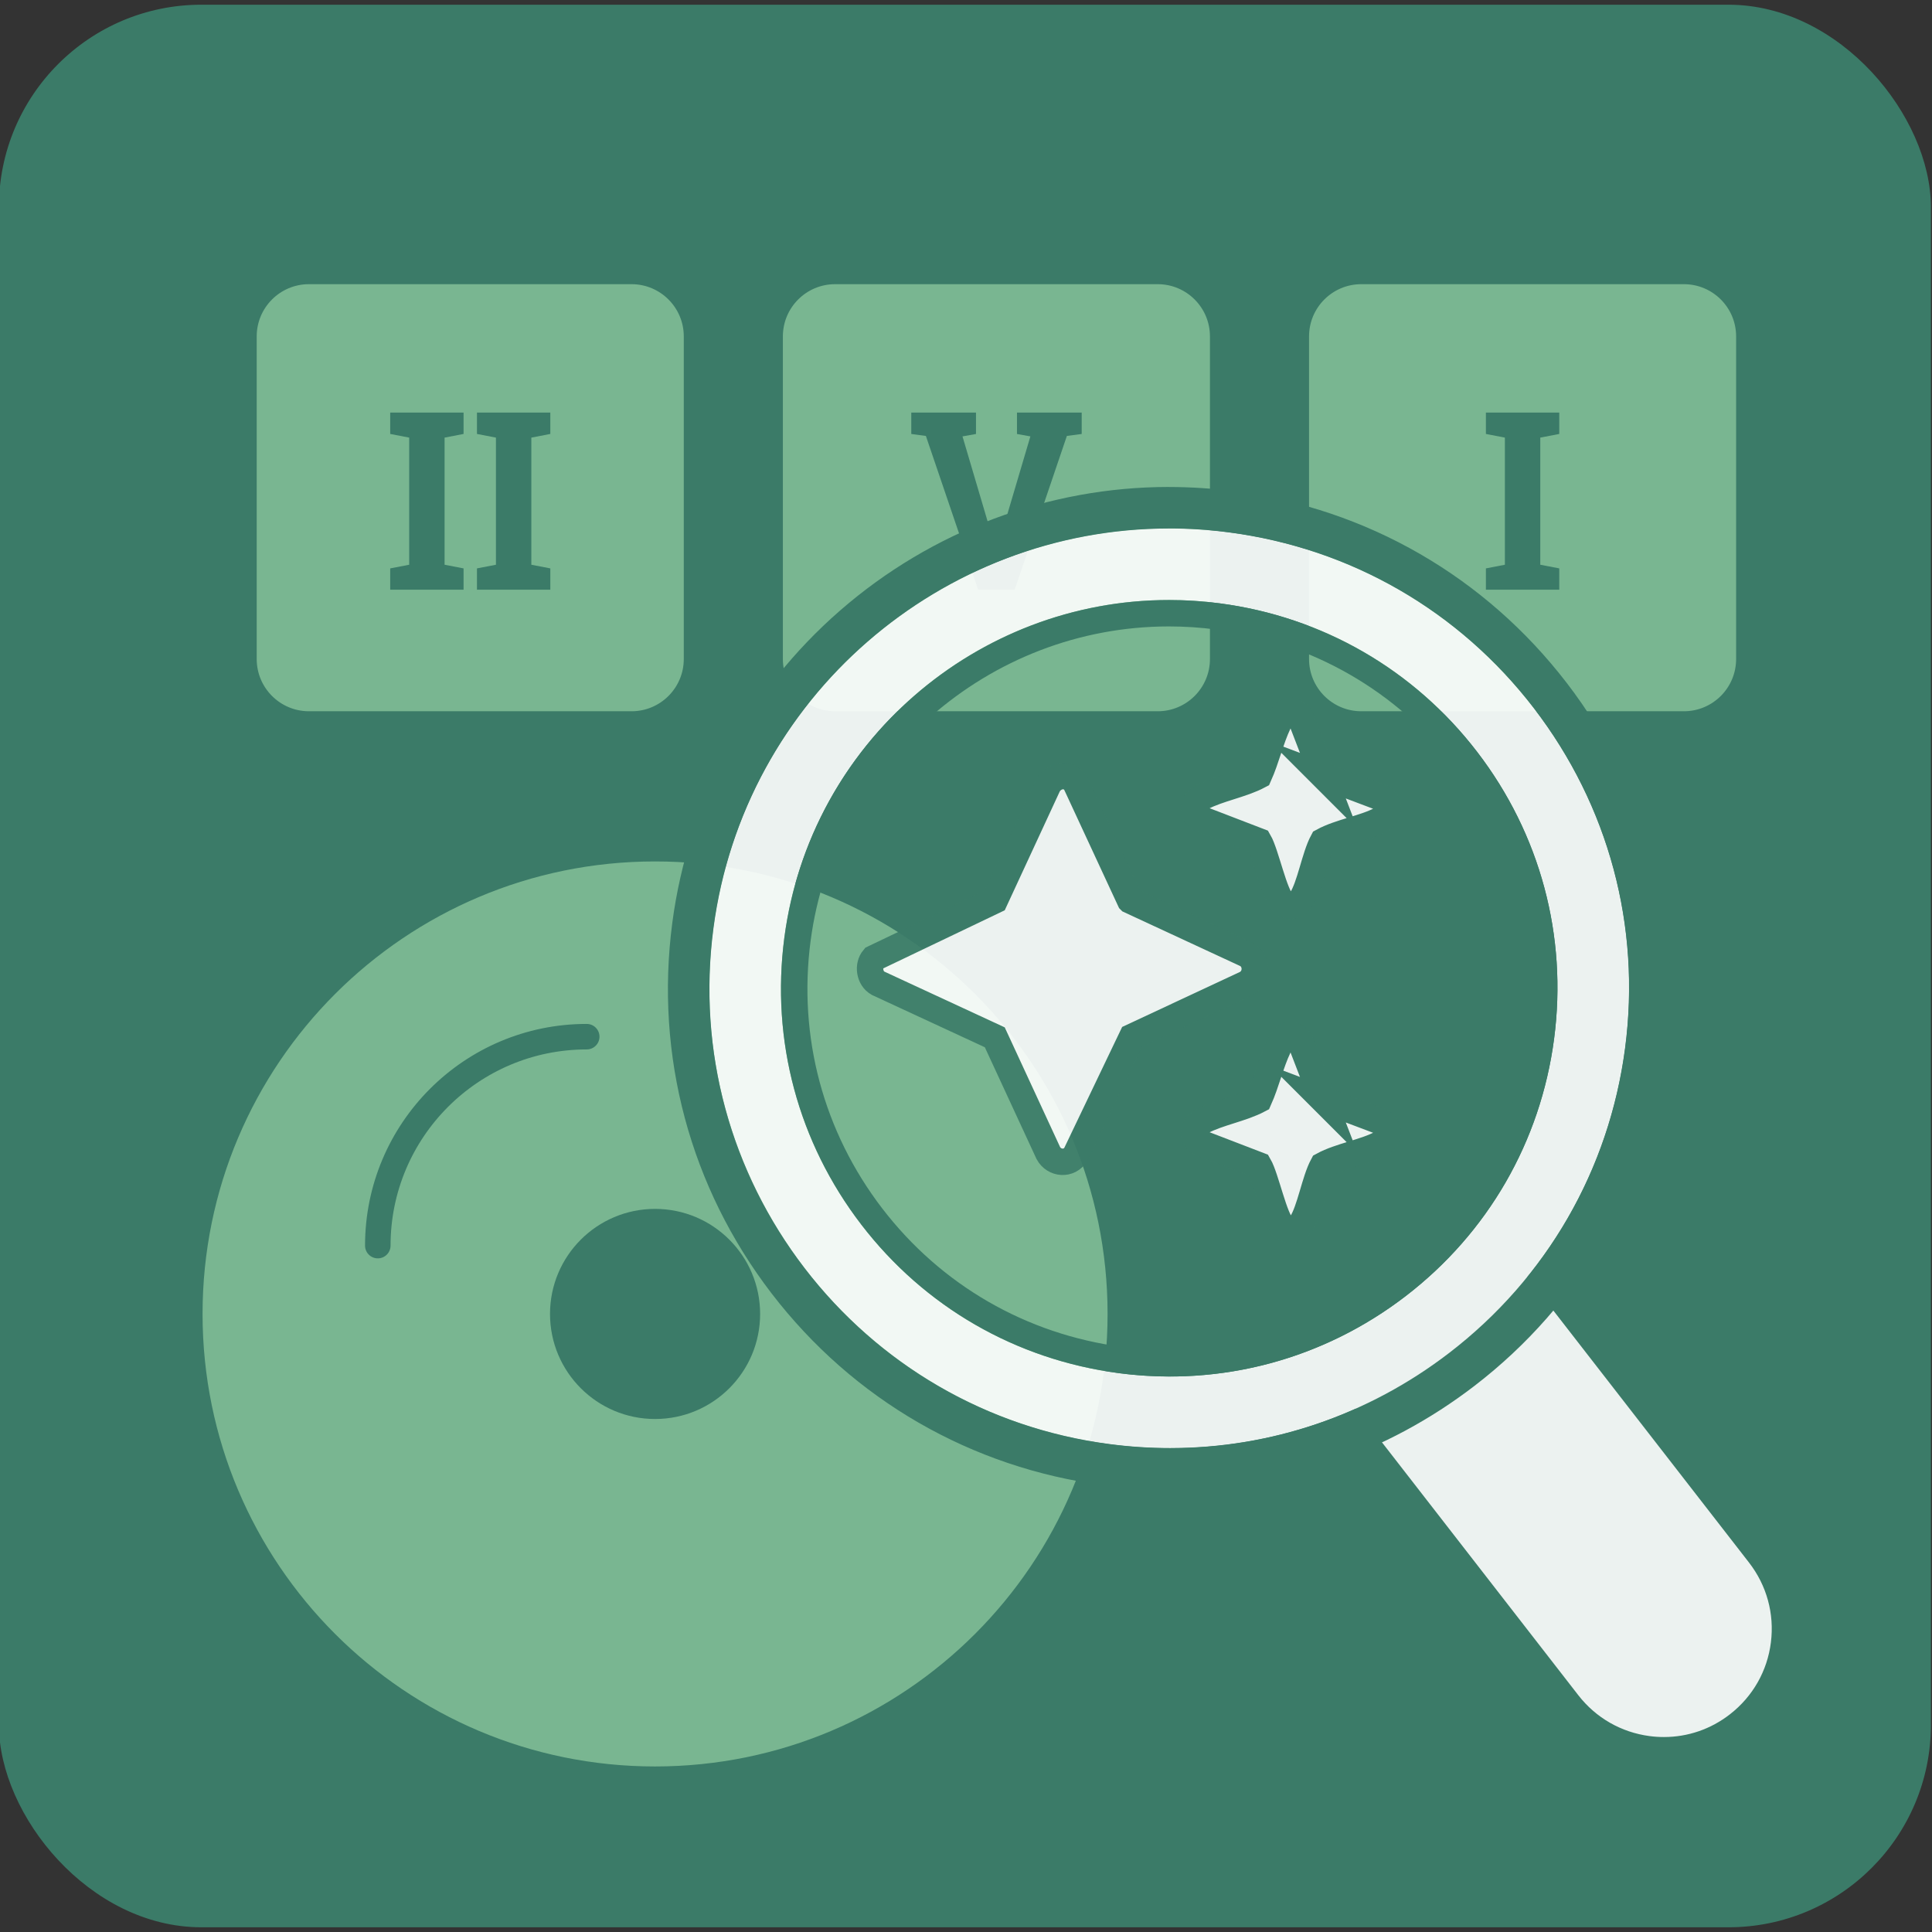 <?xml version="1.0" encoding="UTF-8"?>
<svg id="Fond" xmlns="http://www.w3.org/2000/svg" viewBox="0 0 512 512">
  <rect x="0" y="0" width="512" height="512" fill="#333333" stroke="none"/>
  <defs>
    <style>
      .cls-1 {
        fill: none;
        stroke-linecap: round;
        stroke-width: 6.76px;
      }

      .cls-1, .cls-2 {
        stroke: #3b7b68;
        stroke-miterlimit: 10;
      }

      .cls-2 {
        stroke-width: 7px;
      }

      .cls-2, .cls-3 {
        fill: #fff;
      }

      .cls-3, .cls-4 {
        opacity: .9;
      }

      .cls-5 {
        fill: #3b7b68;
      }

      .cls-6 {
        fill: #79b691;
      }
    </style>
  </defs>
  <rect class="cls-5" x="-.29" y="1.25" width="512" height="509.5" rx="53.65" ry="53.65"/>
  <g>
    <g>
      <path class="cls-6" d="M360.75,190.98c-9,0-16.33-7.32-16.33-16.33v-85.5c0-9,7.32-16.33,16.33-16.33h85.5c9,0,16.33,7.32,16.33,16.33v85.5c0,9-7.32,16.33-16.33,16.33h-85.5ZM410.74,153.78v-1.1l-5.03-.97v-37.79l5.03-.97v-1.13h-14.47v1.13l5.03.97v37.79l-5.03.97v1.1h14.47Z"/>
      <path class="cls-5" d="M446.25,75.31c7.64,0,13.84,6.2,13.84,13.84v85.5c0,7.64-6.2,13.84-13.84,13.84h-85.5c-7.64,0-13.84-6.2-13.84-13.84v-85.5c0-7.64,6.2-13.84,13.84-13.84h85.5M393.78,156.27h19.44v-5.64l-5.03-.97v-33.69l5.03-.97v-5.67h-19.44v5.67l5.03.97v33.69l-5.03.97v5.64M446.25,70.34h-85.5c-10.37,0-18.81,8.44-18.81,18.81v85.5c0,10.37,8.44,18.81,18.81,18.81h85.5c10.37,0,18.81-8.44,18.81-18.81v-85.5c0-10.37-8.44-18.81-18.81-18.81h0Z"/>
    </g>
    <g>
      <path class="cls-6" d="M81.88,190.98c-9,0-16.33-7.32-16.33-16.33v-85.5c0-9,7.32-16.33,16.33-16.33h85.5c9,0,16.33,7.32,16.33,16.33v85.5c0,9-7.32,16.33-16.33,16.33h-85.5ZM143.35,153.78v-1.1l-5.03-.97v-37.79l5.03-.97v-1.13h-14.47v1.13l5.03.97v37.79l-5.03.97v1.1h14.47ZM120.37,153.78v-1.1l-5.03-.97v-37.79l5.03-.97v-1.13h-14.47v1.13l5.03.97v37.79l-5.03.97v1.1h14.47Z"/>
      <path class="cls-5" d="M167.37,75.31c7.64,0,13.84,6.2,13.84,13.84v85.5c0,7.64-6.2,13.84-13.84,13.84h-85.5c-7.64,0-13.84-6.2-13.84-13.84v-85.5c0-7.64,6.2-13.84,13.84-13.84h85.5M126.4,156.27h19.44v-5.64l-5.03-.97v-33.69l5.03-.97v-5.67h-19.44v5.67l5.03.97v33.69l-5.03.97v5.64M103.41,156.27h19.44v-5.64l-5.03-.97v-33.69l5.03-.97v-5.67h-19.44v5.67l5.03.97v33.69l-5.03.97v5.64M167.37,70.34h-85.5c-10.37,0-18.81,8.44-18.81,18.81v85.5c0,10.37,8.44,18.81,18.81,18.81h85.5c10.37,0,18.81-8.44,18.81-18.81v-85.5c0-10.37-8.44-18.81-18.81-18.81h0Z"/>
    </g>
    <g>
      <path class="cls-6" d="M221.31,190.98c-9,0-16.33-7.32-16.33-16.33v-85.5c0-9,7.32-16.33,16.33-16.33h85.5c9,0,16.33,7.32,16.33,16.33v85.5c0,9-7.32,16.33-16.33,16.33h-85.5ZM267.12,153.78l13.75-40.52,3.3-.43v-1.01h-12.18v1.11l4.23.77-9.11,30.77-.96,4.38h-4.18l-1-4.44-9.08-30.72,4.26-.77v-1.11h-12.18v1.01l3.24.43,13.79,40.52h6.11Z"/>
      <path class="cls-5" d="M306.81,75.31c7.64,0,13.84,6.2,13.84,13.84v85.5c0,7.64-6.2,13.84-13.84,13.84h-85.5c-7.64,0-13.84-6.2-13.84-13.84v-85.5c0-7.64,6.2-13.84,13.84-13.84h85.5M263.97,146.37l-.58-2.58-8.32-28.14,3.58-.64v-5.67h-17.15v5.67l3.87.52,13.86,40.75h9.67l13.83-40.75,3.93-.52v-5.67h-17.15v5.67l3.55.64-8.35,28.21-.55,2.51h-.19M306.81,70.34h-85.5c-10.37,0-18.81,8.44-18.81,18.81v85.5c0,10.37,8.44,18.81,18.81,18.81h85.5c10.37,0,18.81-8.44,18.81-18.81v-85.5c0-10.37-8.44-18.81-18.81-18.81h0Z"/>
    </g>
  </g>
  <g>
    <g>
      <path class="cls-6" d="M173.6,470.62c-67.5,0-122.41-54.91-122.41-122.41s54.91-122.41,122.41-122.41,122.41,54.91,122.41,122.41-54.91,122.41-122.41,122.41Z"/>
      <path class="cls-5" d="M173.6,228.29c66.23,0,119.92,53.69,119.92,119.92s-53.69,119.92-119.92,119.92-119.92-53.69-119.92-119.92,53.69-119.92,119.92-119.92M173.6,223.32c-33.36,0-64.72,12.99-88.31,36.58-23.59,23.59-36.58,54.95-36.58,88.31s12.99,64.72,36.58,88.31c23.59,23.59,54.95,36.58,88.31,36.58s64.72-12.99,88.31-36.58c23.59-23.59,36.58-54.95,36.58-88.31s-12.99-64.72-36.58-88.31c-23.59-23.59-54.95-36.58-88.31-36.58h0Z"/>
    </g>
    <circle class="cls-5" cx="173.6" cy="348.21" r="27.84"/>
    <path class="cls-1" d="M100.12,330.1c0-30.58,24.79-55.37,55.37-55.37"/>
  </g>
  <g>
    <path class="cls-3" d="M463.51,414.1l-58.76-75.68c13.97-17.26,22.97-38.08,25.94-60.65,4.24-32.28-4.34-64.27-24.17-90.09-19.82-25.82-48.52-42.38-80.79-46.62-66.61-8.76-127.95,38.33-136.71,104.96-8.75,66.63,38.33,127.95,104.96,136.71,5.39.71,10.78,1.06,16.12,1.06,17.06,0,33.76-3.58,49.21-10.48l58.97,75.95c4.66,5.99,11.36,9.83,18.88,10.82,1.27.17,2.54.25,3.8.25,6.33,0,12.43-2.08,17.51-6.04,6.04-4.7,9.89-11.46,10.84-19.05.95-7.59-1.11-15.1-5.8-21.14ZM296.46,363.89c-27.24-3.58-51.46-17.55-68.2-39.35-16.73-21.8-23.98-48.8-20.4-76.05,7.39-56.24,59.16-95.99,115.39-88.59,27.24,3.58,51.46,17.55,68.2,39.35,16.73,21.79,23.98,48.8,20.4,76.05-3.58,27.24-17.55,51.46-39.35,68.2-21.8,16.73-48.79,23.98-76.05,20.4Z"/>
    <path class="cls-5" d="M309.79,166.01c4.17,0,8.39.28,12.56.83,25.39,3.34,47.96,16.36,63.55,36.67,15.59,20.31,22.35,45.48,19.01,70.87-3.34,25.39-16.36,47.96-36.67,63.55-16.91,12.98-37.02,19.84-58.17,19.84-4.21,0-8.49-.28-12.7-.83-25.39-3.34-47.96-16.36-63.55-36.67-15.59-20.31-22.35-45.48-19.01-70.87,6.25-47.54,47.08-83.39,94.99-83.39h0M309.78,159.01c-50.81,0-95.12,37.77-101.92,89.48-3.58,27.24,3.67,54.25,20.4,76.05,16.73,21.79,40.95,35.77,68.2,39.35,4.55.6,9.1.89,13.61.89,22.51,0,44.28-7.35,62.43-21.29,21.79-16.73,35.77-40.95,39.35-68.2,3.58-27.24-3.67-54.25-20.4-76.05-16.73-21.79-40.95-35.77-68.2-39.35-4.53-.6-9.02-.89-13.48-.88h0Z"/>
    <path class="cls-5" d="M309.77,140.05c5.27,0,10.59.34,15.96,1.05,32.27,4.24,60.95,20.79,80.77,46.6,19.82,25.81,28.4,57.8,24.16,90.06-4.24,32.27-20.79,60.95-46.6,80.77-21.5,16.51-47.28,25.22-73.94,25.22-5.35,0-10.73-.35-16.12-1.06-32.27-4.24-60.95-20.79-80.77-46.6-19.82-25.81-28.4-57.8-24.16-90.06,8.05-61.24,60.54-105.97,120.71-105.97M309.78,129.05h-.01c-31.93,0-62.87,11.62-87.12,32.73-24.47,21.29-40.27,50.7-44.49,82.82-4.62,35.18,4.73,70.05,26.34,98.2,21.61,28.14,52.88,46.19,88.06,50.81,5.82.76,11.73,1.15,17.55,1.15,29.33,0,57.22-9.51,80.64-27.49,28.14-21.61,46.19-52.88,50.81-88.06,4.62-35.18-4.73-70.05-26.34-98.2-21.61-28.14-52.88-46.19-88.06-50.81-5.76-.76-11.61-1.14-17.38-1.14h0Z"/>
  </g>
  <g class="cls-4">
    <path class="cls-2" d="M299.48,238.62l30.95,14.35c2.93,1.81,2.76,6.18-.28,7.74l-30.15,14.08-14.87,31.07c-1.73,2.92-5.78,2.57-7.31-.28l-14.19-30.68-30.95-14.34c-2.26-1.26-2.78-4.66-1.15-6.59l32.09-15.35,14.2-30.67c1.7-2.7,5.52-3.27,7.31-.27l14.35,30.94Z"/>
    <path class="cls-2" d="M350.57,205.56l15.74,5.94c2.08,1.26,1.91,4.48-.28,5.66-4.39,2.37-10.93,3.32-15.46,5.79-2.21,4.11-3.35,11.85-5.75,15.51-1.14,1.74-3.33,2.14-4.89.71-2.22-2.03-4.48-13.06-6.32-16.22l-15.66-6.02c-2.3-1.74-1.89-4.31.58-5.63,4.38-2.33,10.58-3.35,15.08-5.74,1.97-4.39,3.15-9.63,5.19-13.92,1.34-2.83,3.05-4.76,5.75-1.73l6.03,15.66Z"/>
    <path class="cls-2" d="M350.57,291.43l15.74,5.94c2.08,1.26,1.91,4.48-.28,5.66-4.39,2.37-10.93,3.32-15.46,5.79-2.21,4.11-3.35,11.85-5.75,15.51-1.14,1.74-3.33,2.14-4.89.71-2.22-2.03-4.48-13.06-6.32-16.22l-15.66-6.02c-2.3-1.74-1.89-4.31.58-5.63,4.38-2.33,10.58-3.35,15.08-5.74,1.97-4.39,3.15-9.63,5.19-13.92,1.34-2.83,3.05-4.76,5.75-1.73l6.03,15.66Z"/>
  </g>
</svg>